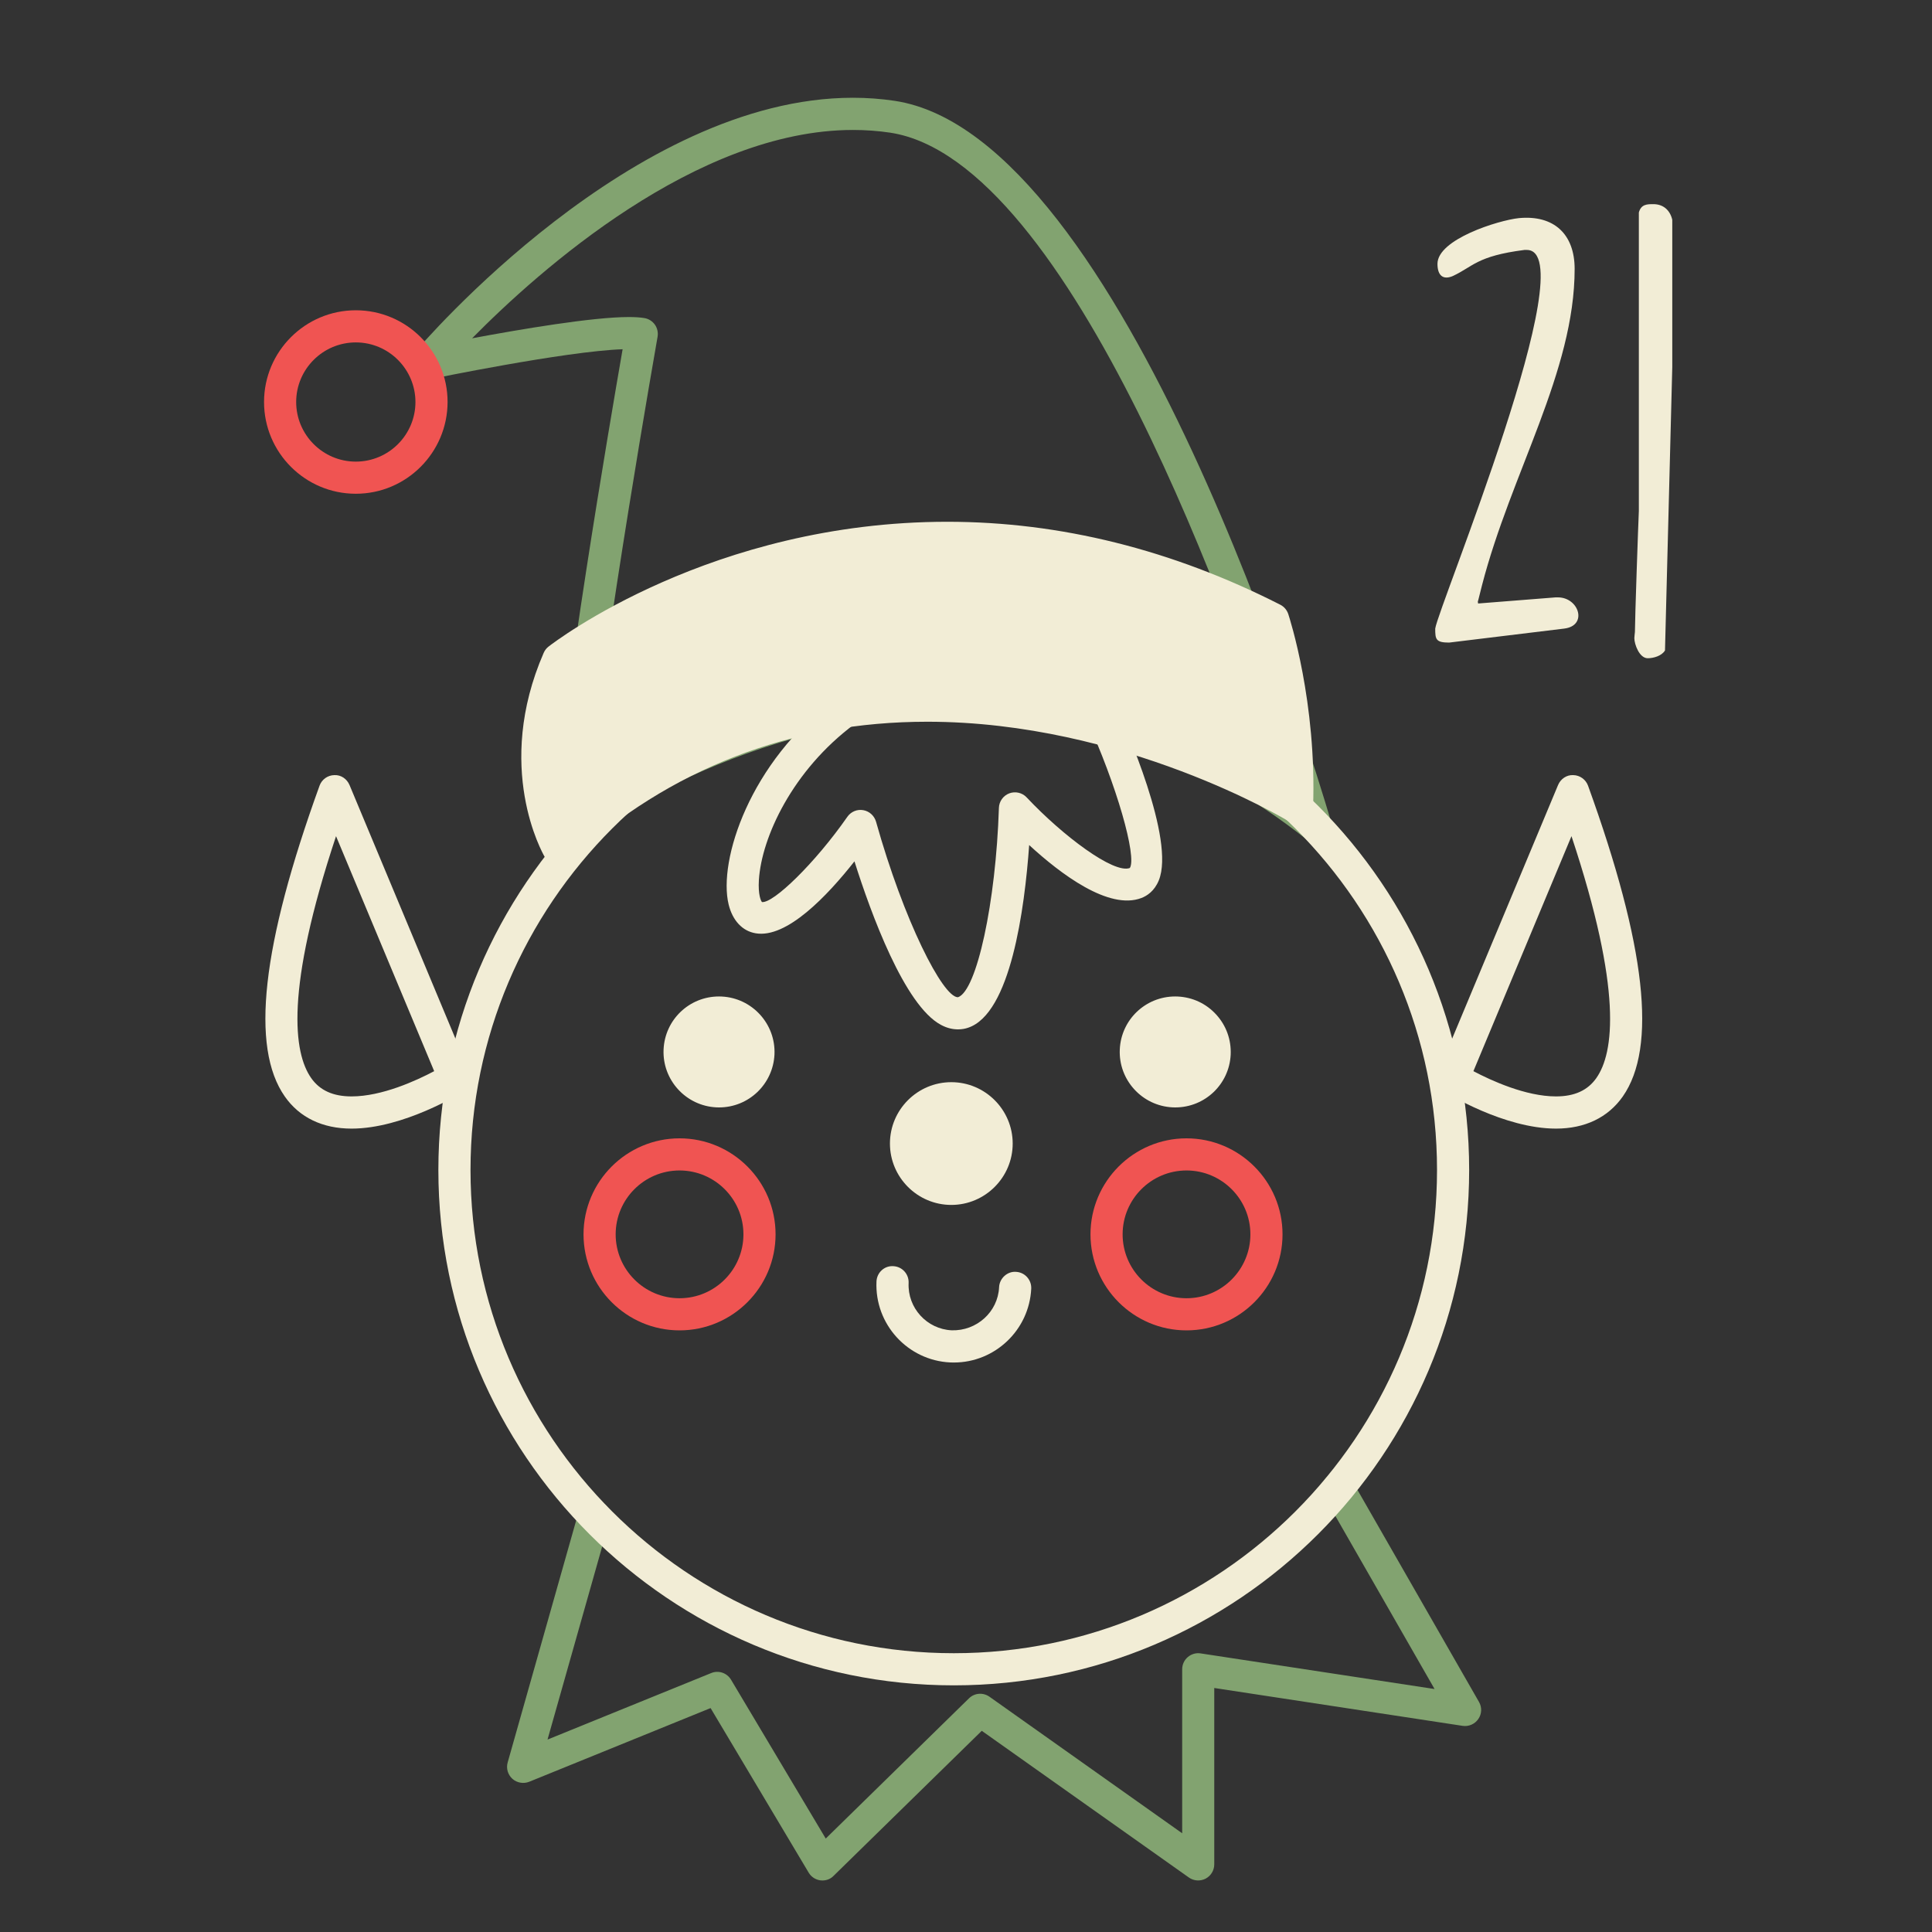<?xml version="1.0" encoding="UTF-8" standalone="no"?><!DOCTYPE svg PUBLIC "-//W3C//DTD SVG 1.1//EN" "http://www.w3.org/Graphics/SVG/1.1/DTD/svg11.dtd"><svg width="100%" height="100%" viewBox="0 0 300 300" version="1.1" xmlns="http://www.w3.org/2000/svg" xmlns:xlink="http://www.w3.org/1999/xlink" xml:space="preserve" xmlns:serif="http://www.serif.com/" style="fill-rule:evenodd;clip-rule:evenodd;stroke-linejoin:round;stroke-miterlimit:1.414;"><rect x="0" y="0" width="300" height="300" fill="#333333" stroke="none"/><g><path d="M127.71,292c-0.11,0 -0.21,-0.01 -0.32,-0.02c-0.76,-0.1 -1.43,-0.54 -1.82,-1.2l-15.23,-25.55l-28.16,11.44c-0.88,0.35 -1.9,0.18 -2.61,-0.45c-0.71,-0.64 -1,-1.62 -0.74,-2.54l11.02,-38.93c0.38,-1.33 1.75,-2.1 3.08,-1.72c1.33,0.37 2.1,1.75 1.72,3.08l-9.63,34.01l25.42,-10.33c1.14,-0.47 2.45,-0.02 3.08,1.04l14.7,24.66l22.24,-21.77c0.86,-0.85 2.2,-0.95 3.19,-0.25l29.92,21.2l0,-25.47c0,-0.73 0.32,-1.42 0.87,-1.89c0.55,-0.47 1.29,-0.69 2,-0.57l36.32,5.53l-17.14,-29.9c-0.68,-1.19 -0.27,-2.72 0.92,-3.4c1.2,-0.68 2.72,-0.27 3.41,0.92l19.71,34.39c0.48,0.83 0.44,1.86 -0.11,2.65c-0.54,0.79 -1.49,1.2 -2.43,1.06l-38.57,-5.88l0,27.39c0,0.93 -0.52,1.79 -1.35,2.22c-0.83,0.42 -1.83,0.36 -2.59,-0.18l-32.16,-22.78l-23.02,22.53c-0.44,0.46 -1.07,0.71 -1.72,0.71" style="fill:#82a370;fill-rule:nonzero;"/><path d="M97.64,49.23c0.97,0 1.76,0.05 2.42,0.16c0.66,0.11 1.24,0.48 1.63,1.02c0.38,0.54 0.53,1.22 0.42,1.87c-0.09,0.51 -8.4,47.71 -10.68,71c9.01,-5.67 30.83,-17.35 57.71,-17.35c18.07,0 35.03,5.33 50.53,15.85c-7.55,-23.52 -33.29,-96.92 -61.45,-101.18c-1.87,-0.28 -3.81,-0.42 -5.76,-0.42c-24.3,0 -48.77,21.82 -59.15,32.35c7.51,-1.4 18.68,-3.3 24.33,-3.3m106.64,81.54c-0.55,0 -1.1,-0.18 -1.55,-0.54c-16.23,-12.8 -34.27,-19.3 -53.61,-19.3c-33.02,0 -58.87,19.14 -59.12,19.33c-0.78,0.58 -1.83,0.66 -2.69,0.2c-0.86,-0.46 -1.37,-1.38 -1.31,-2.36c1.17,-18.32 8.65,-62.2 10.68,-73.87c-8.92,0.31 -29.74,4.62 -29.96,4.66c-1.05,0.2 -2.11,-0.25 -2.65,-1.17c-0.55,-0.91 -0.45,-2.07 0.24,-2.89c1.37,-1.62 33.98,-39.65 68.13,-39.65c2.2,0 4.39,0.16 6.5,0.48c35.68,5.39 65.07,102.84 67.6,111.44c0.18,0.35 0.28,0.74 0.28,1.16c0,1.38 -1.12,2.5 -2.5,2.5c-0.01,0.01 -0.03,0 -0.04,0.01" style="fill:#82a370;fill-rule:nonzero;"/><path d="M148.12,211.57c-0.19,0 -0.37,0 -0.56,-0.01c-6.62,-0.31 -11.76,-5.95 -11.46,-12.57c0.06,-1.38 1.22,-2.47 2.61,-2.38c1.38,0.06 2.44,1.23 2.38,2.61c-0.18,3.87 2.83,7.17 6.7,7.35c3.85,0.11 7.17,-2.83 7.35,-6.7c0.06,-1.38 1.29,-2.48 2.61,-2.38c1.38,0.06 2.44,1.23 2.38,2.61c-0.31,6.43 -5.64,11.47 -12.01,11.47" style="fill:#f2edd6;fill-rule:nonzero;"/><path d="M117.75,163.63c-0.15,3.38 -3.02,5.99 -6.39,5.83c-3.38,-0.16 -5.99,-3.02 -5.83,-6.4c0.15,-3.38 3.02,-5.99 6.4,-5.83c3.37,0.15 5.98,3.02 5.82,6.4" style="fill:#f2edd6;fill-rule:nonzero;"/><path d="M111.8,159.72c-2.11,0 -3.69,1.52 -3.78,3.46c-0.09,1.99 1.46,3.69 3.46,3.79l0.17,0c1.94,0 3.52,-1.52 3.61,-3.46c0.09,-1.99 -1.46,-3.69 -3.46,-3.79Zm-0.15,12.24l-0.4,-0.01c-4.74,-0.22 -8.43,-4.26 -8.21,-9c0.21,-4.61 3.99,-8.22 8.61,-8.22l0.4,0.01c4.74,0.22 8.43,4.26 8.21,9.01c-0.23,4.6 -4,8.21 -8.61,8.21" style="fill:#f2edd6;fill-rule:nonzero;"/><path d="M188.6,163.63c-0.15,3.38 -3.02,5.99 -6.39,5.83c-3.38,-0.16 -5.99,-3.02 -5.84,-6.4c0.16,-3.38 3.02,-5.99 6.4,-5.83c3.38,0.15 5.99,3.02 5.83,6.4" style="fill:#f2edd6;fill-rule:nonzero;"/><path d="M182.65,159.72c-2.11,0 -3.69,1.52 -3.78,3.46c-0.09,1.99 1.46,3.69 3.46,3.78l0.17,0c1.94,0 3.52,-1.52 3.61,-3.45c0.04,-0.97 -0.29,-1.9 -0.94,-2.62c-0.66,-0.71 -1.55,-1.12 -2.52,-1.17Zm-0.16,12.24l-0.4,-0.01c-4.74,-0.22 -8.43,-4.26 -8.21,-9c0.21,-4.61 3.99,-8.22 8.61,-8.22l0.4,0.01c2.3,0.11 4.42,1.1 5.97,2.81c1.55,1.7 2.34,3.9 2.24,6.21c-0.22,4.59 -3.99,8.2 -8.61,8.2" style="fill:#f2edd6;fill-rule:nonzero;"/><path d="M148.1,106.64c-41.37,0 -75.04,33.66 -75.04,75.03c0,41.38 33.66,75.04 75.04,75.04c41.38,0 75.04,-33.66 75.04,-75.04c0,-41.37 -33.66,-75.03 -75.04,-75.03m0,155.06c-44.13,0 -80.03,-35.9 -80.03,-80.03c0,-44.12 35.9,-80.02 80.03,-80.02c44.13,0 80.03,35.9 80.03,80.02c0,44.13 -35.9,80.03 -80.03,80.03" style="fill:#f2edd6;fill-rule:nonzero;"/><path d="M52.18,129.84c-7.96,23.96 -6.59,33.66 -3.86,37.56c1.35,1.92 3.4,2.85 6.28,2.85c4.72,0 10.08,-2.47 12.82,-3.92l-15.24,-36.49Zm2.41,45.41c-4.5,0 -8.08,-1.72 -10.36,-4.98c-5.36,-7.64 -3.6,-23.43 5.39,-48.27c0.35,-0.97 1.26,-1.62 2.29,-1.64c1.04,-0.06 1.96,0.59 2.36,1.53l18.61,44.56c0.47,1.13 0.05,2.43 -0.98,3.08c-0.38,0.24 -9.24,5.72 -17.31,5.72" style="fill:#f2edd6;fill-rule:nonzero;"/><path d="M228.79,166.33c2.75,1.45 8.12,3.92 12.82,3.92c2.87,0 4.92,-0.93 6.27,-2.85c2.73,-3.89 4.1,-13.6 -3.86,-37.56l-15.23,36.49Zm12.83,8.92c-8.07,0 -16.93,-5.48 -17.31,-5.72c-1.04,-0.65 -1.45,-1.95 -0.98,-3.08l18.61,-44.56c0.4,-0.95 1.34,-1.59 2.36,-1.53c1.03,0.02 1.94,0.68 2.29,1.64c8.99,24.84 10.75,40.62 5.39,48.27c-2.29,3.26 -5.87,4.98 -10.36,4.98" style="fill:#f2edd6;fill-rule:nonzero;"/><path d="M154.75,177.57c0,3.89 -3.15,7.03 -7.03,7.03c-3.89,0 -7.04,-3.15 -7.04,-7.03c0,-3.88 3.15,-7.03 7.04,-7.03c3.88,-0.01 7.03,3.15 7.03,7.03" style="fill:#f2edd6;fill-rule:nonzero;"/><path d="M147.72,173.03c-2.5,0 -4.54,2.04 -4.54,4.54c0,2.5 2.03,4.54 4.54,4.54c2.5,0 4.54,-2.03 4.54,-4.54c0,-2.51 -2.04,-4.54 -4.54,-4.54m0,14.07c-5.25,0 -9.53,-4.28 -9.53,-9.53c0,-5.26 4.28,-9.53 9.53,-9.53c5.25,0 9.53,4.28 9.53,9.53c0,5.25 -4.28,9.53 -9.53,9.53" style="fill:#f2edd6;fill-rule:nonzero;"/><path d="M86.72,102.36c0,0 48.77,-37.88 110.95,-6.24c0,0 4.32,13.08 3.72,29.27c0,0 -64.32,-39.51 -114.67,6.38c0,0 -7.34,-12.58 0,-29.41" style="fill:#f2edd6;fill-rule:nonzero;"/><path d="M88.75,103.96c-4.44,10.66 -2.61,19.38 -1.11,23.67c16.08,-13.65 35.02,-20.56 56.35,-20.56c25.28,0 46.6,9.69 54.96,14.09c-0.15,-11.25 -2.52,-20.39 -3.35,-23.29c-15.79,-7.87 -32.1,-11.86 -48.48,-11.86c-32.1,0 -54.78,15.36 -58.37,17.95m-2.03,30.3c-0.12,0 -0.25,-0.01 -0.38,-0.03c-0.75,-0.11 -1.4,-0.56 -1.78,-1.21c-0.32,-0.56 -7.88,-13.88 -0.13,-31.66c0.17,-0.38 0.43,-0.72 0.76,-0.97c1.02,-0.79 25.36,-19.37 61.92,-19.37c17.5,0 34.9,4.33 51.69,12.88c0.59,0.3 1.03,0.82 1.24,1.44c0.18,0.55 4.46,13.7 3.85,30.14c-0.03,0.89 -0.53,1.69 -1.32,2.11c-0.78,0.42 -1.73,0.39 -2.48,-0.07c-0.25,-0.16 -25.56,-15.45 -56.1,-15.45c-21.2,0 -39.9,7.25 -55.59,21.54c-0.46,0.42 -1.06,0.65 -1.68,0.65" style="fill:#f2edd6;fill-rule:nonzero;"/><path d="M55.25,53.17c-5.1,0 -9.26,4.15 -9.26,9.25c0,5.1 4.15,9.26 9.26,9.26c5.1,0 9.26,-4.15 9.26,-9.26c-0.01,-5.1 -4.16,-9.25 -9.26,-9.25m0,23.5c-7.86,0 -14.25,-6.39 -14.25,-14.25c0,-7.85 6.39,-14.24 14.25,-14.24c7.86,0 14.25,6.39 14.25,14.24c-0.01,7.86 -6.4,14.25 -14.25,14.25" style="fill:#f05452;fill-rule:nonzero;"/><path d="M148.76,159.84c-0.77,0 -1.67,-0.17 -2.65,-0.7c-5.66,-3.01 -10.88,-17.32 -13.43,-25.39c-4.19,5.32 -10.51,12 -15.34,11.17c-2.06,-0.34 -3.59,-1.98 -4.2,-4.48c-1.65,-6.82 3.29,-22.12 16.53,-31.97c1.11,-0.82 2.67,-0.59 3.49,0.51c0.82,1.1 0.59,2.67 -0.51,3.49c-9.57,7.13 -14.39,17.52 -14.81,24.17c-0.14,2.28 0.31,3.26 0.48,3.43c1.76,0.22 8.22,-6.01 13.26,-13.24c0.55,-0.79 1.51,-1.2 2.46,-1.03c0.95,0.16 1.72,0.86 1.99,1.79c4.31,15.37 10.36,27.26 12.71,27.26l0.01,0c2.91,-0.96 5.89,-14.7 6.36,-29.4c0.03,-1.01 0.67,-1.9 1.61,-2.26c0.94,-0.35 2.01,-0.11 2.7,0.63c5.59,5.95 13.53,11.91 16.02,10.96c1.12,-1.73 -2.03,-12.88 -6.8,-23.26c-0.57,-1.25 -0.03,-2.74 1.23,-3.31c1.25,-0.58 2.74,-0.03 3.31,1.22c1.58,3.44 9.34,20.92 6.76,27.27c-0.68,1.67 -1.84,2.41 -2.7,2.74c-5.05,1.93 -12.53,-3.71 -17.43,-8.22c-0.71,9.93 -2.88,26.19 -9.5,28.37c-0.4,0.14 -0.93,0.25 -1.55,0.25" style="fill:#f2edd6;fill-rule:nonzero;"/><path d="M184.24,181.75c-5.47,0 -9.92,4.45 -9.92,9.92c0,5.47 4.45,9.92 9.92,9.92c5.47,0 9.92,-4.45 9.92,-9.92c0,-5.47 -4.45,-9.92 -9.92,-9.92m0,24.83c-8.22,0 -14.91,-6.69 -14.91,-14.91c0,-8.22 6.69,-14.91 14.91,-14.91c8.22,0 14.91,6.69 14.91,14.91c0,8.22 -6.69,14.91 -14.91,14.91" style="fill:#f05452;fill-rule:nonzero;"/><path d="M105.52,181.75c-5.47,0 -9.92,4.45 -9.92,9.92c0,5.47 4.45,9.92 9.92,9.92c5.47,0 9.92,-4.45 9.92,-9.92c0,-5.47 -4.45,-9.92 -9.92,-9.92m0,24.83c-8.22,0 -14.91,-6.69 -14.91,-14.91c0,-8.22 6.69,-14.91 14.91,-14.91c8.22,0 14.91,6.69 14.91,14.91c0,8.22 -6.69,14.91 -14.91,14.91" style="fill:#f05452;fill-rule:nonzero;"/></g><g><path d="M237.07,38.81l-0.35,0c-7.45,0.95 -7.97,2.6 -11.17,4.07c-1.47,0.61 -2.34,-0.09 -2.34,-1.91c0,-3.81 9.44,-6.76 12.64,-7.1c5.46,-0.52 8.66,2.51 8.66,7.88c0,15.94 -9.87,31.7 -14.38,49.11l-0.61,2.42c-0.09,0.09 0,0.35 0,0.43l12.04,-0.95l0.35,0c3.29,0 4.68,4.42 0.95,4.85l-17.84,2.17c-2.08,0 -2.16,-0.52 -2.16,-2.17c0.44,-3.29 23.39,-58.8 14.21,-58.8Z" style="fill:#f2edd6;fill-rule:nonzero;"/><path d="M253.87,98.13c0,-1.91 0.52,-16.98 0.61,-18.79l0,-46.34c0.35,-1.3 1.3,-1.3 2.25,-1.3c1.56,0 2.6,0.95 2.94,2.43l0,22.87l-1.13,44c-0.52,0.87 -1.82,1.21 -2.68,1.21c-1.3,0 -2.08,-2.17 -2.08,-3.12c0,-0.18 0.09,-0.96 0.09,-0.96Z" style="fill:#f2edd6;fill-rule:nonzero;"/></g></svg>